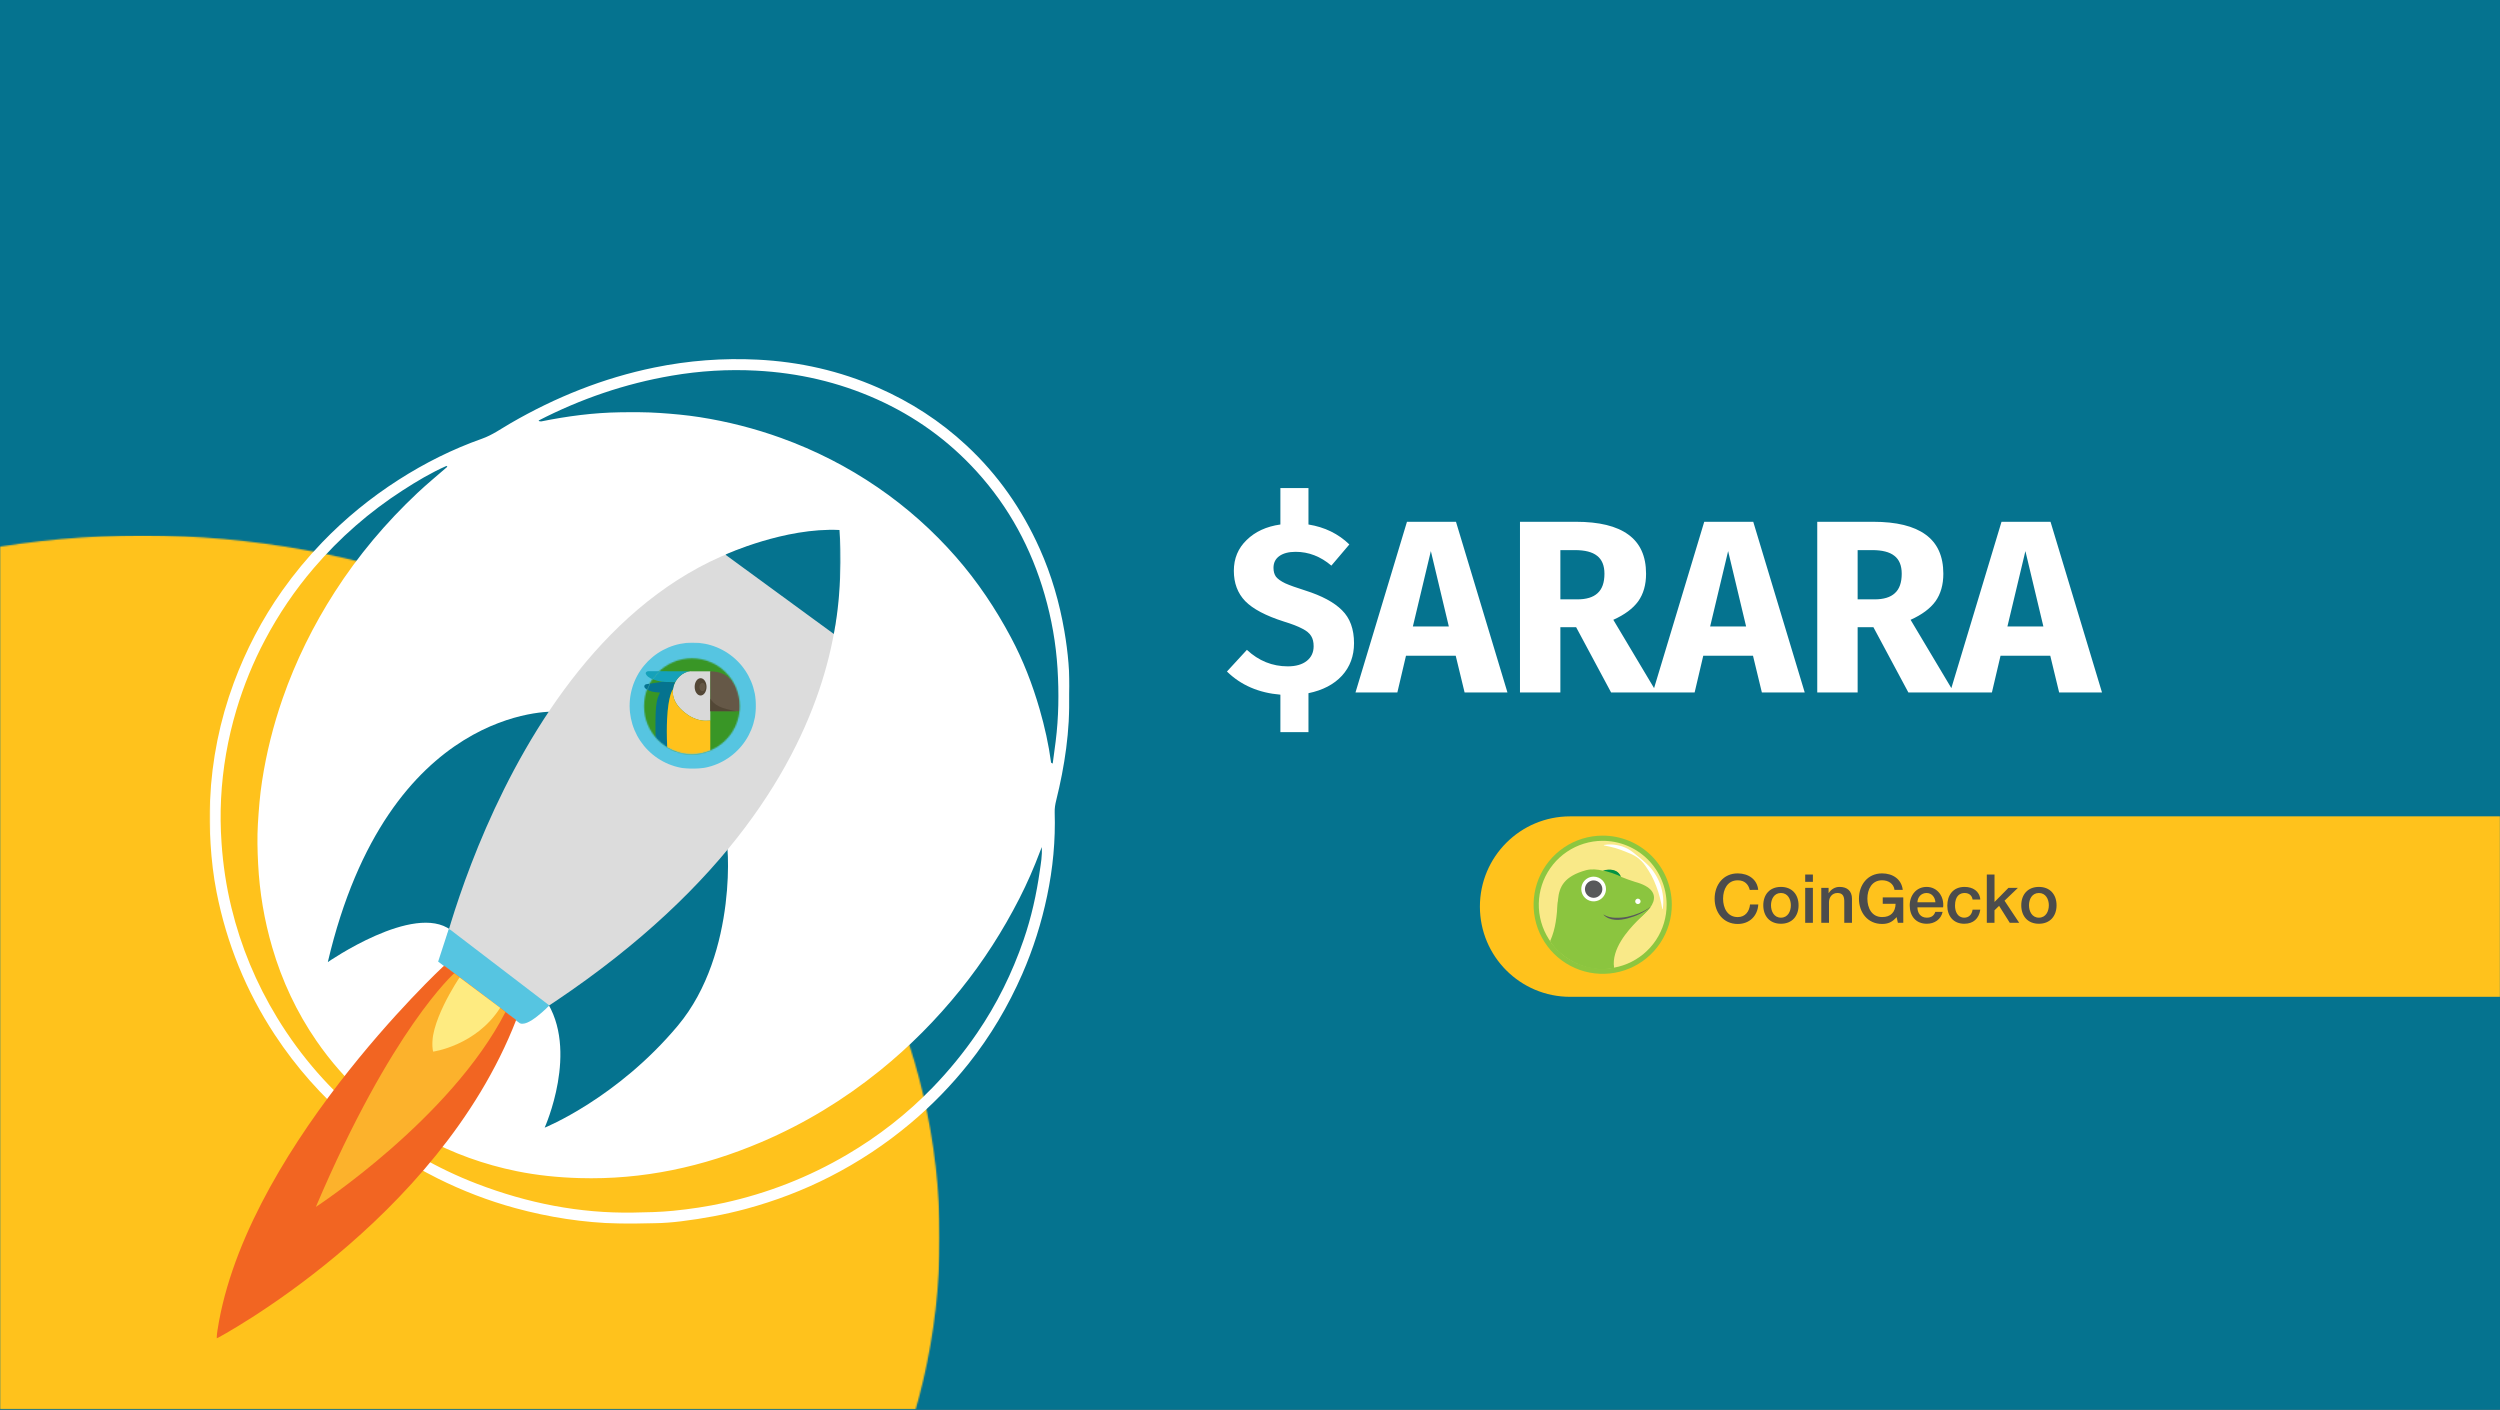 <svg width="1816" height="1024" viewBox="0 0 1816 1024" fill="none" xmlns="http://www.w3.org/2000/svg">
<rect x="0" y="0" width="1816" height="1024" fill="#333333" stroke="none"/>
<g clip-path="url(#clip0_922_458)">
<rect width="1816" height="1024" fill="#05738F"/>
<mask id="mask0_922_458" style="mask-type:luminance" maskUnits="userSpaceOnUse" x="0" y="0" width="1816" height="1024">
<path d="M1816 0H0V1024H1816V0Z" fill="white"/>
</mask>
<g mask="url(#mask0_922_458)">
<path d="M1816 0H0V1024H1816V0Z" fill="#05738F"/>
<path d="M983.567 467.22C983.567 476.523 980.645 484.394 974.801 490.835C968.956 497.156 960.846 501.39 950.47 503.537V531.803H930.075V504.61C914.332 503.298 901.392 497.693 891.254 487.793L905.745 472.05C914.332 480.041 924.231 484.037 935.442 484.037C941.287 484.037 945.878 482.725 949.218 480.101C952.557 477.477 954.227 473.899 954.227 469.367C954.227 466.385 953.631 463.94 952.438 462.032C951.245 460.004 949.099 458.215 945.998 456.665C942.897 454.995 938.424 453.266 932.58 451.477C919.461 447.302 910.098 442.353 904.493 436.628C899.006 430.903 896.263 423.568 896.263 414.623C896.263 405.678 899.364 398.224 905.566 392.261C911.768 386.178 919.938 382.421 930.075 380.99V354.513H950.47V380.99C962.278 382.898 972.177 387.729 980.168 395.481L967.108 410.866C959.236 404.187 950.589 400.848 941.167 400.848C936.158 400.848 932.222 401.862 929.36 403.889C926.497 405.917 925.066 408.779 925.066 412.476C925.066 415.1 925.663 417.247 926.855 418.917C928.167 420.587 930.433 422.197 933.653 423.747C936.874 425.178 941.704 426.908 948.144 428.935C960.19 432.752 969.076 437.522 974.801 443.247C980.645 448.972 983.567 456.963 983.567 467.22ZM1063.88 503L1057.44 476.344H1021.3L1015.04 503H984.63L1022.02 379.022H1057.62L1095.01 503H1063.88ZM1026.31 455.055H1052.43L1039.37 400.311L1026.31 455.055ZM1144.9 455.591H1133.45V503H1104.11V379.022H1144.72C1161.65 379.022 1174.36 382.123 1182.82 388.325C1191.41 394.527 1195.7 404.008 1195.7 416.77C1195.7 424.761 1193.8 431.44 1189.98 436.807C1186.16 442.055 1180.14 446.527 1171.91 450.224L1203.4 503H1170.3L1144.9 455.591ZM1133.45 435.376H1145.79C1152.35 435.376 1157.24 433.885 1160.46 430.903C1163.8 427.921 1165.47 423.21 1165.47 416.77C1165.47 410.807 1163.68 406.453 1160.1 403.71C1156.64 400.967 1151.28 399.596 1144 399.596H1133.45V435.376ZM1279.82 503L1273.38 476.344H1237.24L1230.98 503H1200.57L1237.96 379.022H1273.56L1310.95 503H1279.82ZM1242.25 455.055H1268.37L1255.31 400.311L1242.25 455.055ZM1360.84 455.591H1349.39V503H1320.05V379.022H1360.66C1377.59 379.022 1390.29 382.123 1398.76 388.325C1407.35 394.527 1411.64 404.008 1411.64 416.77C1411.64 424.761 1409.73 431.44 1405.92 436.807C1402.1 442.055 1396.08 446.527 1387.85 450.224L1419.34 503H1386.24L1360.84 455.591ZM1349.39 435.376H1361.73C1368.29 435.376 1373.18 433.885 1376.4 430.903C1379.74 427.921 1381.41 423.21 1381.41 416.77C1381.41 410.807 1379.62 406.453 1376.04 403.71C1372.58 400.967 1367.22 399.596 1359.94 399.596H1349.39V435.376ZM1495.76 503L1489.32 476.344H1453.18L1446.92 503H1416.51L1453.9 379.022H1489.5L1526.89 503H1495.76ZM1458.19 455.055H1484.31L1471.25 400.311L1458.19 455.055Z" fill="white"/>
<path d="M1075 658.547C1075 622.346 1104.35 593 1140.55 593H1847.28C1883.48 593 1912.83 622.346 1912.83 658.547C1912.83 694.747 1883.48 724.094 1847.28 724.094H1140.55C1104.35 724.094 1075 694.747 1075 658.547Z" fill="#FFC21C"/>
<mask id="mask1_922_458" style="mask-type:luminance" maskUnits="userSpaceOnUse" x="0" y="388" width="683" height="636">
<path d="M0 388.959H682.818V1023.87H0V388.959Z" fill="white"/>
</mask>
<g mask="url(#mask1_922_458)">
<mask id="mask2_922_458" style="mask-type:luminance" maskUnits="userSpaceOnUse" x="-476" y="388" width="1159" height="1022">
<path d="M103.662 388.959C-216.078 388.959 -475.276 617.313 -475.276 898.995C-475.276 1180.68 -216.078 1409.03 103.662 1409.03C423.401 1409.03 682.599 1180.68 682.599 898.995C682.599 617.313 423.401 388.959 103.662 388.959Z" fill="white"/>
</mask>
<g mask="url(#mask2_922_458)">
<path d="M-475.276 388.959H682.531V1409.03H-475.276V388.959Z" fill="#FFC21C"/>
</g>
</g>
<mask id="mask3_922_458" style="mask-type:luminance" maskUnits="userSpaceOnUse" x="152" y="260" width="625" height="630">
<path d="M152.151 260H776.985V889.068H152.151V260Z" fill="white"/>
</mask>
<g mask="url(#mask3_922_458)">
<path d="M773.167 458.453C769.615 437.792 763.85 417.781 755.245 398.589C742.454 370.011 724.959 344.839 701.959 323.49C682.975 305.854 661.579 292.021 637.891 281.62C610.006 269.375 580.751 262.776 550.428 261.255C525.214 259.979 500.146 261.87 475.329 266.969C438.219 274.578 403.6 288.485 370.896 307.433C364.068 311.375 357.683 316.011 350.063 318.703C328.719 326.25 308.573 336.334 289.501 348.552C269.219 361.537 250.709 376.646 233.995 394.011C223.443 404.979 213.766 416.641 204.99 429.058C190.318 449.834 178.636 472.209 169.797 496.078C159.641 523.511 153.959 551.839 152.589 580.99C152.079 591.646 152.23 602.323 152.933 613.016C153.704 624.776 155.032 636.432 157.297 647.953C164.631 685.302 178.74 719.953 199.678 751.755C215.084 775.136 233.448 795.912 254.719 814.162C274.037 830.729 295.1 844.599 317.844 855.964C335.902 864.979 354.662 872.198 374.141 877.531C398.719 884.255 423.704 888.115 449.209 888.792C458.006 889.031 466.777 888.792 475.553 888.584C481.912 888.432 488.292 887.953 494.605 887.177C510.631 885.198 526.495 882.302 542.1 878.078C563.084 872.386 583.318 864.719 602.662 854.849C623.704 844.11 643.297 831.151 661.412 815.938C676.99 802.854 691.084 788.38 703.704 772.495C719.521 752.568 732.381 730.834 742.584 707.521C750.584 689.224 756.553 670.235 760.641 650.729C764.829 630.787 766.761 610.558 766.126 590.136C766.027 587.125 766.516 584.235 767.235 581.339C773.412 556.401 777.235 531.162 776.709 504C777.271 489.604 775.829 473.948 773.167 458.453ZM755.329 632.448C752.917 649.547 749.188 666.365 743.547 682.729C735.251 706.771 724.131 729.417 709.735 750.438C700.079 764.552 689.334 777.703 677.433 790C658.948 809.089 638.198 825.245 615.334 838.709C587.422 855.141 557.61 866.761 526.006 873.74C513.777 876.438 501.417 878.271 488.948 879.521C479.287 880.479 469.636 880.646 459.969 880.818C420.771 881.469 383.094 873.927 346.641 859.969C317.334 848.755 290.48 833.089 266.136 813.323C240.329 792.344 218.605 767.682 201.266 739.182C186.094 714.24 175.021 687.677 168.131 659.36C164.355 643.875 162.006 628.162 160.922 612.224C160.188 601.537 160.053 590.844 160.584 580.214C161.693 558.214 165.459 536.599 171.787 515.459C177.053 497.912 183.922 481.011 192.501 464.834C202.417 446.104 214.204 428.672 228.021 412.552C246.85 390.563 268.396 371.755 292.688 356.089C302.844 349.537 313.23 343.328 324.334 338.443C324.553 338.636 324.756 338.839 324.964 339.042C317.693 345.386 310.204 351.511 303.172 358.13C280.308 379.63 260.204 403.49 243.24 429.906C227.594 454.261 214.829 480.021 205.303 507.401C198.495 526.974 193.501 546.974 190.355 567.422C188.766 577.719 187.954 588.12 187.329 598.563C186.761 608.255 187.006 617.906 187.501 627.563C188.547 648.156 191.954 668.36 197.745 688.156C204.865 712.526 215.511 735.276 229.938 756.188C250.37 785.776 276.417 809.11 307.99 826.344C329.23 837.922 351.74 845.927 375.355 850.75C390.318 853.792 405.49 855.313 420.813 855.761C466.876 857.115 510.709 847.63 552.933 829.662C584.12 816.386 612.823 798.943 639.152 777.682C660.803 760.198 680.277 740.552 697.745 718.854C714.308 698.281 728.448 676.198 740.454 652.714C746.152 641.547 751.172 630.052 755.573 618.302C755.829 617.615 756.105 616.932 756.735 615.313C757.141 621.75 756.084 627.12 755.329 632.448ZM766.818 538.662C766.136 544 765.396 549.334 764.693 554.656C764.303 554.438 763.907 554.229 763.516 554.026C761.756 540.834 758.865 527.875 755.167 515.104C749.964 497.094 743.23 479.656 734.407 463.11C723.266 442.172 710.157 422.573 694.506 404.667C677.61 385.36 658.605 368.459 637.48 353.99C615.688 339.073 592.329 327.141 567.448 318.156C548.167 311.193 528.402 306.167 508.183 303C498.537 301.495 488.803 300.625 479.042 299.969C469.454 299.318 459.891 299.365 450.329 299.495C431.058 299.771 412.032 302.313 393.172 306.11C392.485 306.011 391.688 306.261 391.219 305.479C421.85 289.729 454.006 278.683 488.011 272.87C508.381 269.38 528.881 268.146 549.438 269.24C579.74 270.844 608.954 277.49 636.777 289.953C664.709 302.469 689.011 319.974 709.537 342.573C733.006 368.422 749.167 398.417 758.818 431.938C763.891 449.505 767.058 467.396 768.188 485.672C769.282 503.391 769.047 521.047 766.818 538.662Z" fill="white"/>
</g>
<mask id="mask4_922_458" style="mask-type:luminance" maskUnits="userSpaceOnUse" x="394" y="609" width="136" height="211">
<path d="M394.818 609.198H529.485V819.865H394.818V609.198Z" fill="white"/>
</mask>
<g mask="url(#mask4_922_458)">
<mask id="mask5_922_458" style="mask-type:luminance" maskUnits="userSpaceOnUse" x="53" y="347" width="656" height="626">
<path d="M604.599 347.062L708.354 861.938L157.266 972.99L53.511 458.115L604.599 347.062Z" fill="white"/>
</mask>
<g mask="url(#mask5_922_458)">
<mask id="mask6_922_458" style="mask-type:luminance" maskUnits="userSpaceOnUse" x="53" y="347" width="656" height="626">
<path d="M604.599 347.062L708.354 861.938L157.266 972.99L53.511 458.115L604.599 347.062Z" fill="white"/>
</mask>
<g mask="url(#mask6_922_458)">
<mask id="mask7_922_458" style="mask-type:luminance" maskUnits="userSpaceOnUse" x="53" y="347" width="656" height="626">
<path d="M604.599 347.062L708.354 861.938L157.266 972.99L53.511 458.115L604.599 347.062Z" fill="white"/>
</mask>
<g mask="url(#mask7_922_458)">
<path d="M527.24 610C528.927 607.229 536.719 692.005 492.438 744.974C448.162 797.943 395.63 819.156 395.63 819.156C395.63 819.156 421.016 762.765 396.162 726.088C396.146 726.026 496.026 660.614 527.24 610Z" fill="#05738F"/>
</g>
</g>
</g>
</g>
<mask id="mask8_922_458" style="mask-type:luminance" maskUnits="userSpaceOnUse" x="237" y="515" width="166" height="185">
<path d="M237.485 515.865H402.818V699.865H237.485V515.865Z" fill="white"/>
</mask>
<g mask="url(#mask8_922_458)">
<mask id="mask9_922_458" style="mask-type:luminance" maskUnits="userSpaceOnUse" x="53" y="347" width="656" height="626">
<path d="M604.599 347.063L708.354 861.938L157.266 972.991L53.511 458.116L604.599 347.063Z" fill="white"/>
</mask>
<g mask="url(#mask9_922_458)">
<mask id="mask10_922_458" style="mask-type:luminance" maskUnits="userSpaceOnUse" x="53" y="347" width="656" height="626">
<path d="M604.599 347.063L708.354 861.938L157.266 972.991L53.511 458.116L604.599 347.063Z" fill="white"/>
</mask>
<g mask="url(#mask10_922_458)">
<mask id="mask11_922_458" style="mask-type:luminance" maskUnits="userSpaceOnUse" x="53" y="347" width="656" height="626">
<path d="M604.599 347.063L708.354 861.938L157.266 972.991L53.511 458.116L604.599 347.063Z" fill="white"/>
</mask>
<g mask="url(#mask11_922_458)">
<path d="M402.547 516.949C402.547 516.949 282.073 511.787 238.115 698.876C238.115 698.876 300.75 655.423 327.516 675.61C327.516 675.61 356.141 598.683 372.656 568.917C389.177 539.152 402.547 516.949 402.547 516.949Z" fill="#05738F"/>
</g>
</g>
</g>
</g>
<mask id="mask12_922_458" style="mask-type:luminance" maskUnits="userSpaceOnUse" x="318" y="385" width="293" height="359">
<path d="M318.818 385.198H610.818V743.865H318.818V385.198Z" fill="white"/>
</mask>
<g mask="url(#mask12_922_458)">
<mask id="mask13_922_458" style="mask-type:luminance" maskUnits="userSpaceOnUse" x="53" y="347" width="656" height="626">
<path d="M604.599 347.062L708.354 861.938L157.266 972.99L53.511 458.115L604.599 347.062Z" fill="white"/>
</mask>
<g mask="url(#mask13_922_458)">
<mask id="mask14_922_458" style="mask-type:luminance" maskUnits="userSpaceOnUse" x="53" y="347" width="656" height="626">
<path d="M604.599 347.062L708.354 861.938L157.266 972.99L53.511 458.115L604.599 347.062Z" fill="white"/>
</mask>
<g mask="url(#mask14_922_458)">
<mask id="mask15_922_458" style="mask-type:luminance" maskUnits="userSpaceOnUse" x="53" y="347" width="656" height="626">
<path d="M604.599 347.062L708.354 861.938L157.266 972.99L53.511 458.115L604.599 347.062Z" fill="white"/>
</mask>
<g mask="url(#mask15_922_458)">
<path d="M319.61 698.953C319.61 698.953 389.063 391.208 607.417 385.625C607.417 385.625 650.558 575.13 378.521 743.422L319.61 698.953Z" fill="#DCDCDC"/>
</g>
</g>
</g>
</g>
<mask id="mask16_922_458" style="mask-type:luminance" maskUnits="userSpaceOnUse" x="317" y="674" width="84" height="70">
<path d="M317.485 674.531H400.152V743.865H317.485V674.531Z" fill="white"/>
</mask>
<g mask="url(#mask16_922_458)">
<mask id="mask17_922_458" style="mask-type:luminance" maskUnits="userSpaceOnUse" x="53" y="347" width="656" height="626">
<path d="M604.599 347.062L708.354 861.938L157.266 972.99L53.511 458.115L604.599 347.062Z" fill="white"/>
</mask>
<g mask="url(#mask17_922_458)">
<mask id="mask18_922_458" style="mask-type:luminance" maskUnits="userSpaceOnUse" x="53" y="347" width="656" height="626">
<path d="M604.599 347.062L708.354 861.938L157.266 972.99L53.511 458.115L604.599 347.062Z" fill="white"/>
</mask>
<g mask="url(#mask18_922_458)">
<mask id="mask19_922_458" style="mask-type:luminance" maskUnits="userSpaceOnUse" x="53" y="347" width="656" height="626">
<path d="M604.599 347.062L708.354 861.938L157.266 972.99L53.511 458.115L604.599 347.062Z" fill="white"/>
</mask>
<g mask="url(#mask19_922_458)">
<path d="M326.068 674.562L399.032 730.344C399.032 730.344 382.652 747.375 377.183 743C373.375 739.99 318.266 698.516 318.266 698.516L326.068 674.562Z" fill="#56C5E1"/>
</g>
</g>
</g>
</g>
<mask id="mask20_922_458" style="mask-type:luminance" maskUnits="userSpaceOnUse" x="526" y="383" width="85" height="79">
<path d="M526.818 383.865H610.818V461.199H526.818V383.865Z" fill="white"/>
</mask>
<g mask="url(#mask20_922_458)">
<mask id="mask21_922_458" style="mask-type:luminance" maskUnits="userSpaceOnUse" x="53" y="347" width="656" height="626">
<path d="M604.6 347.063L708.355 861.938L157.266 972.991L53.511 458.116L604.6 347.063Z" fill="white"/>
</mask>
<g mask="url(#mask21_922_458)">
<mask id="mask22_922_458" style="mask-type:luminance" maskUnits="userSpaceOnUse" x="53" y="347" width="656" height="626">
<path d="M604.6 347.063L708.355 861.938L157.266 972.991L53.511 458.116L604.6 347.063Z" fill="white"/>
</mask>
<g mask="url(#mask22_922_458)">
<mask id="mask23_922_458" style="mask-type:luminance" maskUnits="userSpaceOnUse" x="53" y="347" width="656" height="626">
<path d="M604.6 347.063L708.355 861.938L157.266 972.991L53.511 458.116L604.6 347.063Z" fill="white"/>
</mask>
<g mask="url(#mask23_922_458)">
<path d="M526.907 402.892C526.907 402.892 570.1 383.017 609.819 384.996C609.819 384.996 613.074 422.46 605.673 460.506L526.907 402.892Z" fill="#05738F"/>
</g>
</g>
</g>
</g>
<mask id="mask24_922_458" style="mask-type:luminance" maskUnits="userSpaceOnUse" x="156" y="701" width="221" height="273">
<path d="M156.151 701.198H376.151V973.198H156.151V701.198Z" fill="white"/>
</mask>
<g mask="url(#mask24_922_458)">
<mask id="mask25_922_458" style="mask-type:luminance" maskUnits="userSpaceOnUse" x="53" y="347" width="656" height="626">
<path d="M604.599 347.062L708.354 861.938L157.266 972.99L53.511 458.115L604.599 347.062Z" fill="white"/>
</mask>
<g mask="url(#mask25_922_458)">
<mask id="mask26_922_458" style="mask-type:luminance" maskUnits="userSpaceOnUse" x="53" y="347" width="656" height="626">
<path d="M604.599 347.062L708.354 861.938L157.266 972.99L53.511 458.115L604.599 347.062Z" fill="white"/>
</mask>
<g mask="url(#mask26_922_458)">
<mask id="mask27_922_458" style="mask-type:luminance" maskUnits="userSpaceOnUse" x="53" y="347" width="656" height="626">
<path d="M604.599 347.062L708.354 861.938L157.266 972.99L53.511 458.115L604.599 347.062Z" fill="white"/>
</mask>
<g mask="url(#mask27_922_458)">
<path d="M322.631 701.396C322.631 701.396 173.49 839.708 157.136 972.422C157.136 972.422 317.834 887.807 374.948 740.906L322.631 701.396Z" fill="#F26522"/>
</g>
</g>
</g>
</g>
<mask id="mask28_922_458" style="mask-type:luminance" maskUnits="userSpaceOnUse" x="228" y="706" width="141" height="172">
<path d="M228.151 706.531H368.151V877.198H228.151V706.531Z" fill="white"/>
</mask>
<g mask="url(#mask28_922_458)">
<mask id="mask29_922_458" style="mask-type:luminance" maskUnits="userSpaceOnUse" x="53" y="347" width="656" height="626">
<path d="M604.599 347.062L708.354 861.938L157.266 972.99L53.511 458.115L604.599 347.062Z" fill="white"/>
</mask>
<g mask="url(#mask29_922_458)">
<mask id="mask30_922_458" style="mask-type:luminance" maskUnits="userSpaceOnUse" x="53" y="347" width="656" height="626">
<path d="M604.599 347.062L708.354 861.938L157.266 972.99L53.511 458.115L604.599 347.062Z" fill="white"/>
</mask>
<g mask="url(#mask30_922_458)">
<mask id="mask31_922_458" style="mask-type:luminance" maskUnits="userSpaceOnUse" x="53" y="347" width="656" height="626">
<path d="M604.599 347.062L708.354 861.938L157.266 972.99L53.511 458.115L604.599 347.062Z" fill="white"/>
</mask>
<g mask="url(#mask31_922_458)">
<path d="M329.99 706.964C329.99 706.964 284.667 746.808 229.443 876.703C229.443 876.703 327.318 812.818 367.198 735.078L329.99 706.964Z" fill="#FCB22C"/>
</g>
</g>
</g>
</g>
<mask id="mask32_922_458" style="mask-type:luminance" maskUnits="userSpaceOnUse" x="313" y="709" width="52" height="57">
<path d="M313.485 709.198H364.152V765.198H313.485V709.198Z" fill="white"/>
</mask>
<g mask="url(#mask32_922_458)">
<mask id="mask33_922_458" style="mask-type:luminance" maskUnits="userSpaceOnUse" x="53" y="347" width="656" height="626">
<path d="M604.599 347.062L708.354 861.938L157.266 972.99L53.511 458.115L604.599 347.062Z" fill="white"/>
</mask>
<g mask="url(#mask33_922_458)">
<mask id="mask34_922_458" style="mask-type:luminance" maskUnits="userSpaceOnUse" x="53" y="347" width="656" height="626">
<path d="M604.599 347.062L708.354 861.938L157.266 972.99L53.511 458.115L604.599 347.062Z" fill="white"/>
</mask>
<g mask="url(#mask34_922_458)">
<mask id="mask35_922_458" style="mask-type:luminance" maskUnits="userSpaceOnUse" x="53" y="347" width="656" height="626">
<path d="M604.599 347.062L708.354 861.938L157.266 972.99L53.511 458.115L604.599 347.062Z" fill="white"/>
</mask>
<g mask="url(#mask35_922_458)">
<path d="M333.813 710.036C333.813 710.036 309.797 745.453 314.625 763.906C314.625 763.906 345.776 759.593 363.313 732.078L333.813 710.036Z" fill="#FEEB81"/>
</g>
</g>
</g>
</g>
<mask id="mask36_922_458" style="mask-type:luminance" maskUnits="userSpaceOnUse" x="456" y="466" width="94" height="93">
<path d="M456.15 466.531H549.484V558.531H456.15V466.531Z" fill="white"/>
</mask>
<g mask="url(#mask36_922_458)">
<mask id="mask37_922_458" style="mask-type:luminance" maskUnits="userSpaceOnUse" x="53" y="347" width="656" height="626">
<path d="M604.598 347.062L708.354 861.938L157.265 972.99L53.51 458.115L604.598 347.062Z" fill="white"/>
</mask>
<g mask="url(#mask37_922_458)">
<mask id="mask38_922_458" style="mask-type:luminance" maskUnits="userSpaceOnUse" x="53" y="347" width="656" height="626">
<path d="M604.598 347.062L708.354 861.938L157.265 972.99L53.51 458.115L604.598 347.062Z" fill="white"/>
</mask>
<g mask="url(#mask38_922_458)">
<mask id="mask39_922_458" style="mask-type:luminance" maskUnits="userSpaceOnUse" x="53" y="347" width="656" height="626">
<path d="M604.598 347.062L708.354 861.938L157.265 972.99L53.51 458.115L604.598 347.062Z" fill="white"/>
</mask>
<g mask="url(#mask39_922_458)">
<path d="M512.312 557.625C510.838 557.922 509.353 558.146 507.859 558.297C506.364 558.448 504.864 558.521 503.364 558.526C501.859 558.531 500.359 558.458 498.864 558.318C497.364 558.172 495.88 557.958 494.406 557.667C492.932 557.38 491.473 557.016 490.036 556.583C488.593 556.151 487.182 555.651 485.791 555.078C484.4 554.51 483.041 553.87 481.713 553.167C480.39 552.458 479.098 551.693 477.848 550.859C476.593 550.026 475.385 549.135 474.223 548.188C473.057 547.234 471.942 546.229 470.88 545.172C469.812 544.115 468.801 543 467.843 541.844C466.89 540.682 465.994 539.479 465.156 538.234C464.317 536.984 463.541 535.703 462.827 534.38C462.119 533.052 461.473 531.698 460.895 530.312C460.317 528.927 459.807 527.516 459.364 526.078C458.926 524.641 458.557 523.188 458.26 521.714C457.963 520.24 457.739 518.755 457.588 517.26C457.437 515.766 457.359 514.266 457.359 512.766C457.353 511.26 457.421 509.76 457.567 508.266C457.713 506.771 457.926 505.286 458.218 503.812C458.505 502.339 458.869 500.88 459.301 499.443C459.734 498 460.234 496.589 460.807 495.198C461.38 493.807 462.02 492.448 462.723 491.125C463.426 489.797 464.197 488.505 465.031 487.255C465.859 486.005 466.755 484.797 467.702 483.63C468.656 482.469 469.661 481.354 470.718 480.286C471.781 479.224 472.89 478.214 474.051 477.255C475.208 476.297 476.411 475.401 477.661 474.562C478.906 473.724 480.192 472.953 481.515 472.24C482.843 471.526 484.197 470.885 485.583 470.302C486.968 469.724 488.385 469.219 489.822 468.776C491.26 468.339 492.713 467.969 494.187 467.672C495.661 467.375 497.145 467.151 498.64 467C500.135 466.849 501.635 466.771 503.135 466.766C504.64 466.766 506.14 466.833 507.635 466.974C509.13 467.12 510.619 467.339 512.093 467.625C513.567 467.917 515.025 468.276 516.463 468.708C517.9 469.141 519.317 469.641 520.708 470.214C522.098 470.786 523.458 471.422 524.786 472.13C526.109 472.833 527.4 473.604 528.65 474.432C529.906 475.266 531.114 476.156 532.275 477.109C533.442 478.057 534.557 479.063 535.619 480.12C536.687 481.182 537.697 482.292 538.65 483.448C539.609 484.609 540.505 485.812 541.343 487.062C542.182 488.307 542.958 489.594 543.671 490.917C544.38 492.24 545.025 493.594 545.603 494.979C546.182 496.37 546.692 497.781 547.135 499.219C547.572 500.651 547.942 502.109 548.239 503.583C548.536 505.052 548.76 506.536 548.911 508.031C549.062 509.526 549.135 511.026 549.14 512.531C549.145 514.031 549.072 515.531 548.932 517.026C548.786 518.521 548.572 520.01 548.281 521.484C547.989 522.958 547.63 524.411 547.197 525.854C546.765 527.292 546.265 528.708 545.692 530.094C545.119 531.484 544.478 532.844 543.775 534.172C543.072 535.5 542.301 536.786 541.468 538.036C540.635 539.292 539.744 540.5 538.796 541.661C537.843 542.828 536.838 543.943 535.781 545.005C534.718 546.073 533.609 547.083 532.447 548.036C531.291 548.995 530.088 549.891 528.838 550.729C527.593 551.568 526.307 552.344 524.984 553.052C523.656 553.766 522.301 554.411 520.916 554.99C519.525 555.568 518.114 556.078 516.676 556.516C515.239 556.958 513.786 557.328 512.312 557.625Z" fill="#56C5E1"/>
</g>
</g>
</g>
</g>
<mask id="mask40_922_458" style="mask-type:alpha" maskUnits="userSpaceOnUse" x="467" y="478" width="71" height="70">
<path d="M537.381 512.98C537.381 527.585 528.379 540.087 515.621 545.241C511.599 546.866 507.204 547.761 502.6 547.761C483.391 547.761 467.818 532.189 467.818 512.98C467.818 493.77 483.391 478.198 502.6 478.198C521.809 478.198 537.381 493.77 537.381 512.98Z" fill="#399626"/>
</mask>
<g mask="url(#mask40_922_458)">
<path d="M558.987 523.371C558.987 543.938 545.678 561.544 526.817 568.803C520.871 571.091 514.373 572.351 507.566 572.351C479.167 572.351 456.146 550.422 456.146 523.371C456.146 496.32 479.167 474.391 507.566 474.391C535.965 474.391 558.987 496.32 558.987 523.371Z" fill="#399626"/>
<path d="M516.002 487.672L515.961 516.636V523.444C511.138 523.785 507.453 523.614 501.311 520.352C478.821 506.448 491.334 488.272 501.311 487.631L515.961 487.672H516.002Z" fill="#D9D9D9"/>
<path d="M473.959 493.399C476.619 494.294 478.146 494.722 480.972 495.271L490.381 495.695C492.745 491.072 497.238 487.893 501.31 487.631L479.03 487.568C476.945 489.436 475.856 490.797 473.959 493.399Z" fill="#15A1BA"/>
<path d="M476.215 535.837C478.47 538.341 480.117 540.006 484.666 542.973C484.288 534.659 484.314 527.924 484.576 522.483C485.434 504.648 488.822 500.727 488.822 500.727C489.044 498.927 489.595 497.231 490.381 495.695L480.973 495.271C477.172 495.8 475.215 496.096 471.98 496.623C471.126 498.312 470.722 499.26 470.008 500.951C472.426 502.21 474.156 502.792 479.479 503.094C476.532 508.341 475.827 514.029 476.215 535.837Z" fill="#05738F"/>
<path d="M515.961 545.274V523.444C511.138 523.785 507.453 523.615 501.31 520.352C491.049 514.008 488.074 506.779 488.821 500.728C488.821 500.728 485.433 504.648 484.575 522.484C484.314 527.924 484.288 534.66 484.665 542.974C495.327 548.779 504.697 549.488 515.961 545.274Z" fill="#FFC21C"/>
<path d="M537.195 516.636C538.036 500.538 531.642 487.673 516.003 487.673L515.962 516.636H537.195Z" fill="#655847"/>
<path d="M515.962 516.635L515.975 507.404C518.795 512.173 523.478 514.643 535.03 516.635H515.962Z" fill="#534736"/>
<path d="M508.909 505.229C511.293 505.229 513.226 502.41 513.226 498.932C513.226 495.454 511.293 492.635 508.909 492.635C506.525 492.635 504.592 495.454 504.592 498.932C504.592 502.41 506.525 505.229 508.909 505.229Z" fill="#534736"/>
<path d="M510.255 502.042C511.451 502.042 512.421 500.698 512.421 499.04C512.421 497.382 511.451 496.038 510.255 496.038C509.059 496.038 508.089 497.382 508.089 499.04C508.089 500.698 509.059 502.042 510.255 502.042Z" fill="#655847"/>
</g>
<path d="M471.979 496.625C471.125 498.314 470.721 499.262 470.007 500.953C468.624 500.175 467.487 498.989 468.278 497.744C468.819 496.884 469.875 496.93 471.979 496.625Z" fill="#05738F"/>
<path d="M479.03 487.569C476.945 489.433 475.856 490.804 473.959 493.4C472.739 492.835 471.937 492.485 470.696 491.552C469.904 490.935 469.551 490.275 469.223 489.711C468.623 488.681 469.66 487.572 470.854 487.572L479.03 487.569Z" fill="#15A1BA"/>
<path d="M1271.03 646.429C1269.99 642.402 1267.39 639.456 1262.3 639.456C1254.78 639.456 1251.64 646.084 1251.64 652.81C1251.64 659.536 1254.78 666.168 1262.3 666.168C1267.75 666.168 1270.74 662.094 1271.23 656.986H1277.22C1276.73 665.382 1270.79 671.173 1262.31 671.173C1251.8 671.173 1245.51 662.825 1245.51 652.806C1245.51 642.788 1251.78 634.425 1262.29 634.425C1270.19 634.472 1276.43 638.845 1277.16 646.408L1271.03 646.429Z" fill="#4C4C4C"/>
<path d="M1280.85 657.605C1280.85 649.846 1285.51 644.251 1293.67 644.251C1301.82 644.251 1306.48 649.846 1306.48 657.605C1306.48 665.364 1301.82 671.014 1293.67 671.014C1285.51 671.014 1280.85 665.415 1280.85 657.605ZM1300.88 657.605C1300.88 653.24 1298.67 648.671 1293.67 648.671C1288.66 648.671 1286.45 653.236 1286.45 657.605C1286.45 661.974 1288.66 666.594 1293.67 666.594C1298.67 666.594 1300.88 662.025 1300.88 657.605Z" fill="#4C4C4C"/>
<path d="M1311.29 635.262H1316.89V640.566H1311.29V635.262ZM1311.29 644.938H1316.89V670.326H1311.29V644.938Z" fill="#4C4C4C"/>
<path d="M1322.98 644.937H1328.29V648.67L1328.38 648.768C1329.19 647.385 1330.34 646.239 1331.73 645.445C1333.12 644.652 1334.69 644.238 1336.29 644.246C1341.79 644.246 1345.28 647.193 1345.28 652.886V670.322H1339.68V654.363C1339.58 650.387 1338.01 648.67 1334.72 648.67C1330.99 648.67 1328.58 651.613 1328.58 655.345V670.325H1322.98V644.937Z" fill="#4C4C4C"/>
<path d="M1382.55 670.326H1378.62L1377.69 666.201C1374.42 669.933 1371.4 671.159 1367.14 671.159C1356.64 671.166 1350.34 662.799 1350.34 652.792C1350.34 642.784 1356.64 634.425 1367.13 634.425C1374.77 634.425 1381.23 638.499 1382.16 646.408H1376.17C1375.58 641.791 1371.55 639.434 1367.13 639.434C1359.62 639.434 1356.47 646.062 1356.47 652.788C1356.47 659.514 1359.62 666.146 1367.13 666.146C1373.42 666.244 1376.85 662.465 1376.96 656.521H1367.62V651.861H1382.54L1382.55 670.326Z" fill="#4C4C4C"/>
<path d="M1392.82 659.078C1392.82 663.058 1394.98 666.594 1399.64 666.594C1402.88 666.594 1404.85 665.168 1405.82 662.371H1411.13C1409.91 667.918 1405.19 671.014 1399.64 671.014C1391.69 671.014 1387.22 665.463 1387.22 657.656C1387.22 650.435 1391.95 644.251 1399.49 644.251C1407.5 644.251 1412.41 651.468 1411.48 659.078H1392.82ZM1405.88 655.397C1405.68 651.861 1403.27 648.671 1399.49 648.671C1395.61 648.671 1392.96 651.614 1392.82 655.397H1405.88Z" fill="#4C4C4C"/>
<path d="M1432.89 653.433C1432.44 650.337 1430.19 648.671 1427.09 648.671C1424.18 648.671 1420.12 650.191 1420.12 657.9C1420.12 662.123 1421.99 666.594 1426.85 666.594C1430.09 666.594 1432.35 664.433 1432.89 660.799H1438.49C1437.45 667.38 1433.39 671.014 1426.85 671.014C1418.89 671.014 1414.52 665.364 1414.52 657.9C1414.52 650.239 1418.7 644.251 1427.04 644.251C1432.94 644.251 1437.96 647.198 1438.49 653.433H1432.89Z" fill="#4C4C4C"/>
<path d="M1443.22 635.262H1448.82V655.2L1458.93 644.938H1465.81L1456.08 654.265L1466.74 670.326H1459.9L1452.14 657.998L1448.8 661.239V670.333H1443.22V635.262Z" fill="#4C4C4C"/>
<path d="M1468.25 657.605C1468.25 649.846 1472.91 644.251 1481.06 644.251C1489.22 644.251 1493.88 649.846 1493.88 657.605C1493.88 665.364 1489.22 671.014 1481.06 671.014C1472.91 671.014 1468.25 665.415 1468.25 657.605ZM1488.28 657.605C1488.28 653.24 1486.07 648.671 1481.06 648.671C1476.05 648.671 1473.85 653.236 1473.85 657.605C1473.85 661.974 1476.05 666.594 1481.06 666.594C1486.07 666.594 1488.28 662.025 1488.28 657.605Z" fill="#4C4C4C"/>
<path d="M1214.4 656.979C1214.45 666.907 1211.54 676.626 1206.06 684.906C1200.58 693.186 1192.77 699.655 1183.62 703.495C1174.46 707.335 1164.37 708.373 1154.62 706.479C1144.88 704.585 1135.91 699.843 1128.86 692.853C1121.81 685.863 1116.99 676.939 1115.01 667.209C1113.03 657.48 1113.98 647.381 1117.74 638.192C1121.5 629.002 1127.9 621.134 1136.13 615.582C1144.36 610.029 1154.05 607.043 1163.98 607C1177.3 606.941 1190.09 612.174 1199.54 621.547C1209 630.92 1214.34 643.665 1214.4 656.979Z" fill="#8DC63F"/>
<path d="M1210.64 656.996C1210.68 666.179 1208 675.168 1202.93 682.826C1197.86 690.485 1190.64 696.468 1182.17 700.021C1173.7 703.573 1164.37 704.535 1155.36 702.784C1146.34 701.033 1138.05 696.648 1131.53 690.185C1125 683.721 1120.54 675.468 1118.71 666.469C1116.88 657.471 1117.76 648.132 1121.23 639.632C1124.71 631.133 1130.63 623.855 1138.24 618.719C1145.85 613.583 1154.82 610.82 1164 610.779C1176.31 610.725 1188.14 615.563 1196.89 624.23C1205.63 632.898 1210.58 644.684 1210.64 656.996Z" fill="#F9E988"/>
<path d="M1165.06 613.787C1168.01 613.264 1171.03 613.264 1173.98 613.787C1176.96 614.259 1179.84 615.224 1182.5 616.643C1185.15 618.098 1187.44 620.073 1189.72 621.925C1191.99 623.777 1194.26 625.672 1196.42 627.745C1198.62 629.787 1200.54 632.111 1202.13 634.657C1203.77 637.183 1205.11 639.889 1206.13 642.722C1208.07 648.419 1208.75 654.556 1207.78 660.409H1207.49C1206.52 654.607 1205.2 649.077 1203.13 643.817C1202.15 641.168 1201 638.586 1199.69 636.087C1198.32 633.587 1196.81 631.167 1195.17 628.837C1193.5 626.481 1191.46 624.417 1189.12 622.725C1186.76 621.045 1184.05 619.957 1181.43 618.924C1178.81 617.891 1176.21 616.821 1173.47 616.036C1170.73 615.25 1167.96 614.66 1165.05 614.089L1165.06 613.787Z" fill="white"/>
<path d="M1187.75 640.609C1184.38 639.634 1180.89 638.252 1177.35 636.855C1177.15 635.967 1176.37 634.861 1174.78 633.512C1172.47 631.507 1168.13 631.558 1164.38 632.446C1160.24 631.471 1156.15 631.125 1152.22 632.082C1120.12 640.925 1138.32 662.501 1126.54 684.189C1128.21 687.747 1146.29 708.504 1172.44 702.935C1172.44 702.935 1163.5 681.439 1183.68 671.122C1200.06 662.723 1211.89 647.182 1187.75 640.609Z" fill="#8BC53F"/>
<path d="M1191.72 654.726C1191.72 655.111 1191.61 655.488 1191.39 655.809C1191.18 656.131 1190.88 656.382 1190.52 656.531C1190.17 656.68 1189.78 656.721 1189.4 656.648C1189.02 656.575 1188.67 656.392 1188.4 656.121C1188.13 655.85 1187.94 655.505 1187.86 655.128C1187.79 654.75 1187.82 654.359 1187.97 654.003C1188.11 653.646 1188.36 653.341 1188.68 653.125C1189 652.909 1189.37 652.793 1189.76 652.791C1190.27 652.789 1190.77 652.992 1191.14 653.354C1191.5 653.717 1191.71 654.21 1191.72 654.726Z" fill="white"/>
<path d="M1164.38 632.431C1166.71 632.599 1175.17 635.342 1177.35 636.84C1175.54 631.566 1169.41 630.863 1164.38 632.431Z" fill="#009345"/>
<path d="M1166.6 645.771C1166.6 647.547 1166.08 649.283 1165.09 650.76C1164.1 652.237 1162.7 653.388 1161.06 654.068C1159.42 654.748 1157.62 654.927 1155.87 654.581C1154.13 654.235 1152.53 653.38 1151.28 652.125C1150.02 650.869 1149.16 649.269 1148.82 647.528C1148.47 645.786 1148.65 643.981 1149.33 642.34C1150.01 640.699 1151.16 639.297 1152.64 638.31C1154.11 637.324 1155.85 636.797 1157.62 636.797C1158.8 636.796 1159.97 637.028 1161.06 637.479C1162.15 637.93 1163.14 638.591 1163.97 639.424C1164.81 640.258 1165.47 641.247 1165.92 642.336C1166.37 643.425 1166.6 644.592 1166.6 645.771Z" fill="white"/>
<path d="M1163.94 645.851C1163.94 647.1 1163.57 648.321 1162.87 649.36C1162.18 650.398 1161.19 651.208 1160.04 651.686C1158.89 652.164 1157.62 652.289 1156.39 652.045C1155.17 651.801 1154.04 651.2 1153.16 650.317C1152.28 649.434 1151.67 648.308 1151.43 647.083C1151.19 645.858 1151.31 644.589 1151.79 643.435C1152.27 642.281 1153.08 641.294 1154.12 640.6C1155.15 639.907 1156.37 639.536 1157.62 639.536C1159.3 639.536 1160.9 640.201 1162.09 641.386C1163.27 642.57 1163.94 644.176 1163.94 645.851Z" fill="#58595B"/>
<path d="M1198.99 658.685C1191.71 663.811 1183.44 667.7 1171.71 667.7C1166.21 667.7 1165.1 661.879 1161.47 664.724C1159.6 666.201 1152.99 669.504 1147.75 669.253C1142.5 669.002 1134.01 665.928 1131.64 654.738C1130.7 665.928 1130.22 674.171 1126.02 683.618C1134.39 697.016 1154.33 707.351 1172.44 702.898C1170.5 689.311 1182.37 676.005 1189.06 669.195C1191.61 666.616 1196.45 662.407 1198.99 658.678V658.685Z" fill="#8BC53F"/>
<path d="M1198.7 659.019C1196.45 661.078 1193.76 662.602 1191.02 663.948C1188.25 665.263 1185.37 666.314 1182.4 667.088C1179.43 667.855 1176.34 668.434 1173.2 668.15C1170.06 667.866 1166.86 666.8 1164.78 664.45L1164.88 664.337C1167.43 665.989 1170.37 666.571 1173.29 666.655C1176.26 666.745 1179.22 666.501 1182.13 665.927C1185.07 665.312 1187.95 664.423 1190.72 663.272C1193.49 662.126 1196.24 660.798 1198.61 658.906L1198.7 659.019Z" fill="#58595B"/>
</g>
</g>
<defs>
<clipPath id="clip0_922_458">
<rect width="1816" height="1024" fill="white"/>
</clipPath>
</defs>
</svg>
